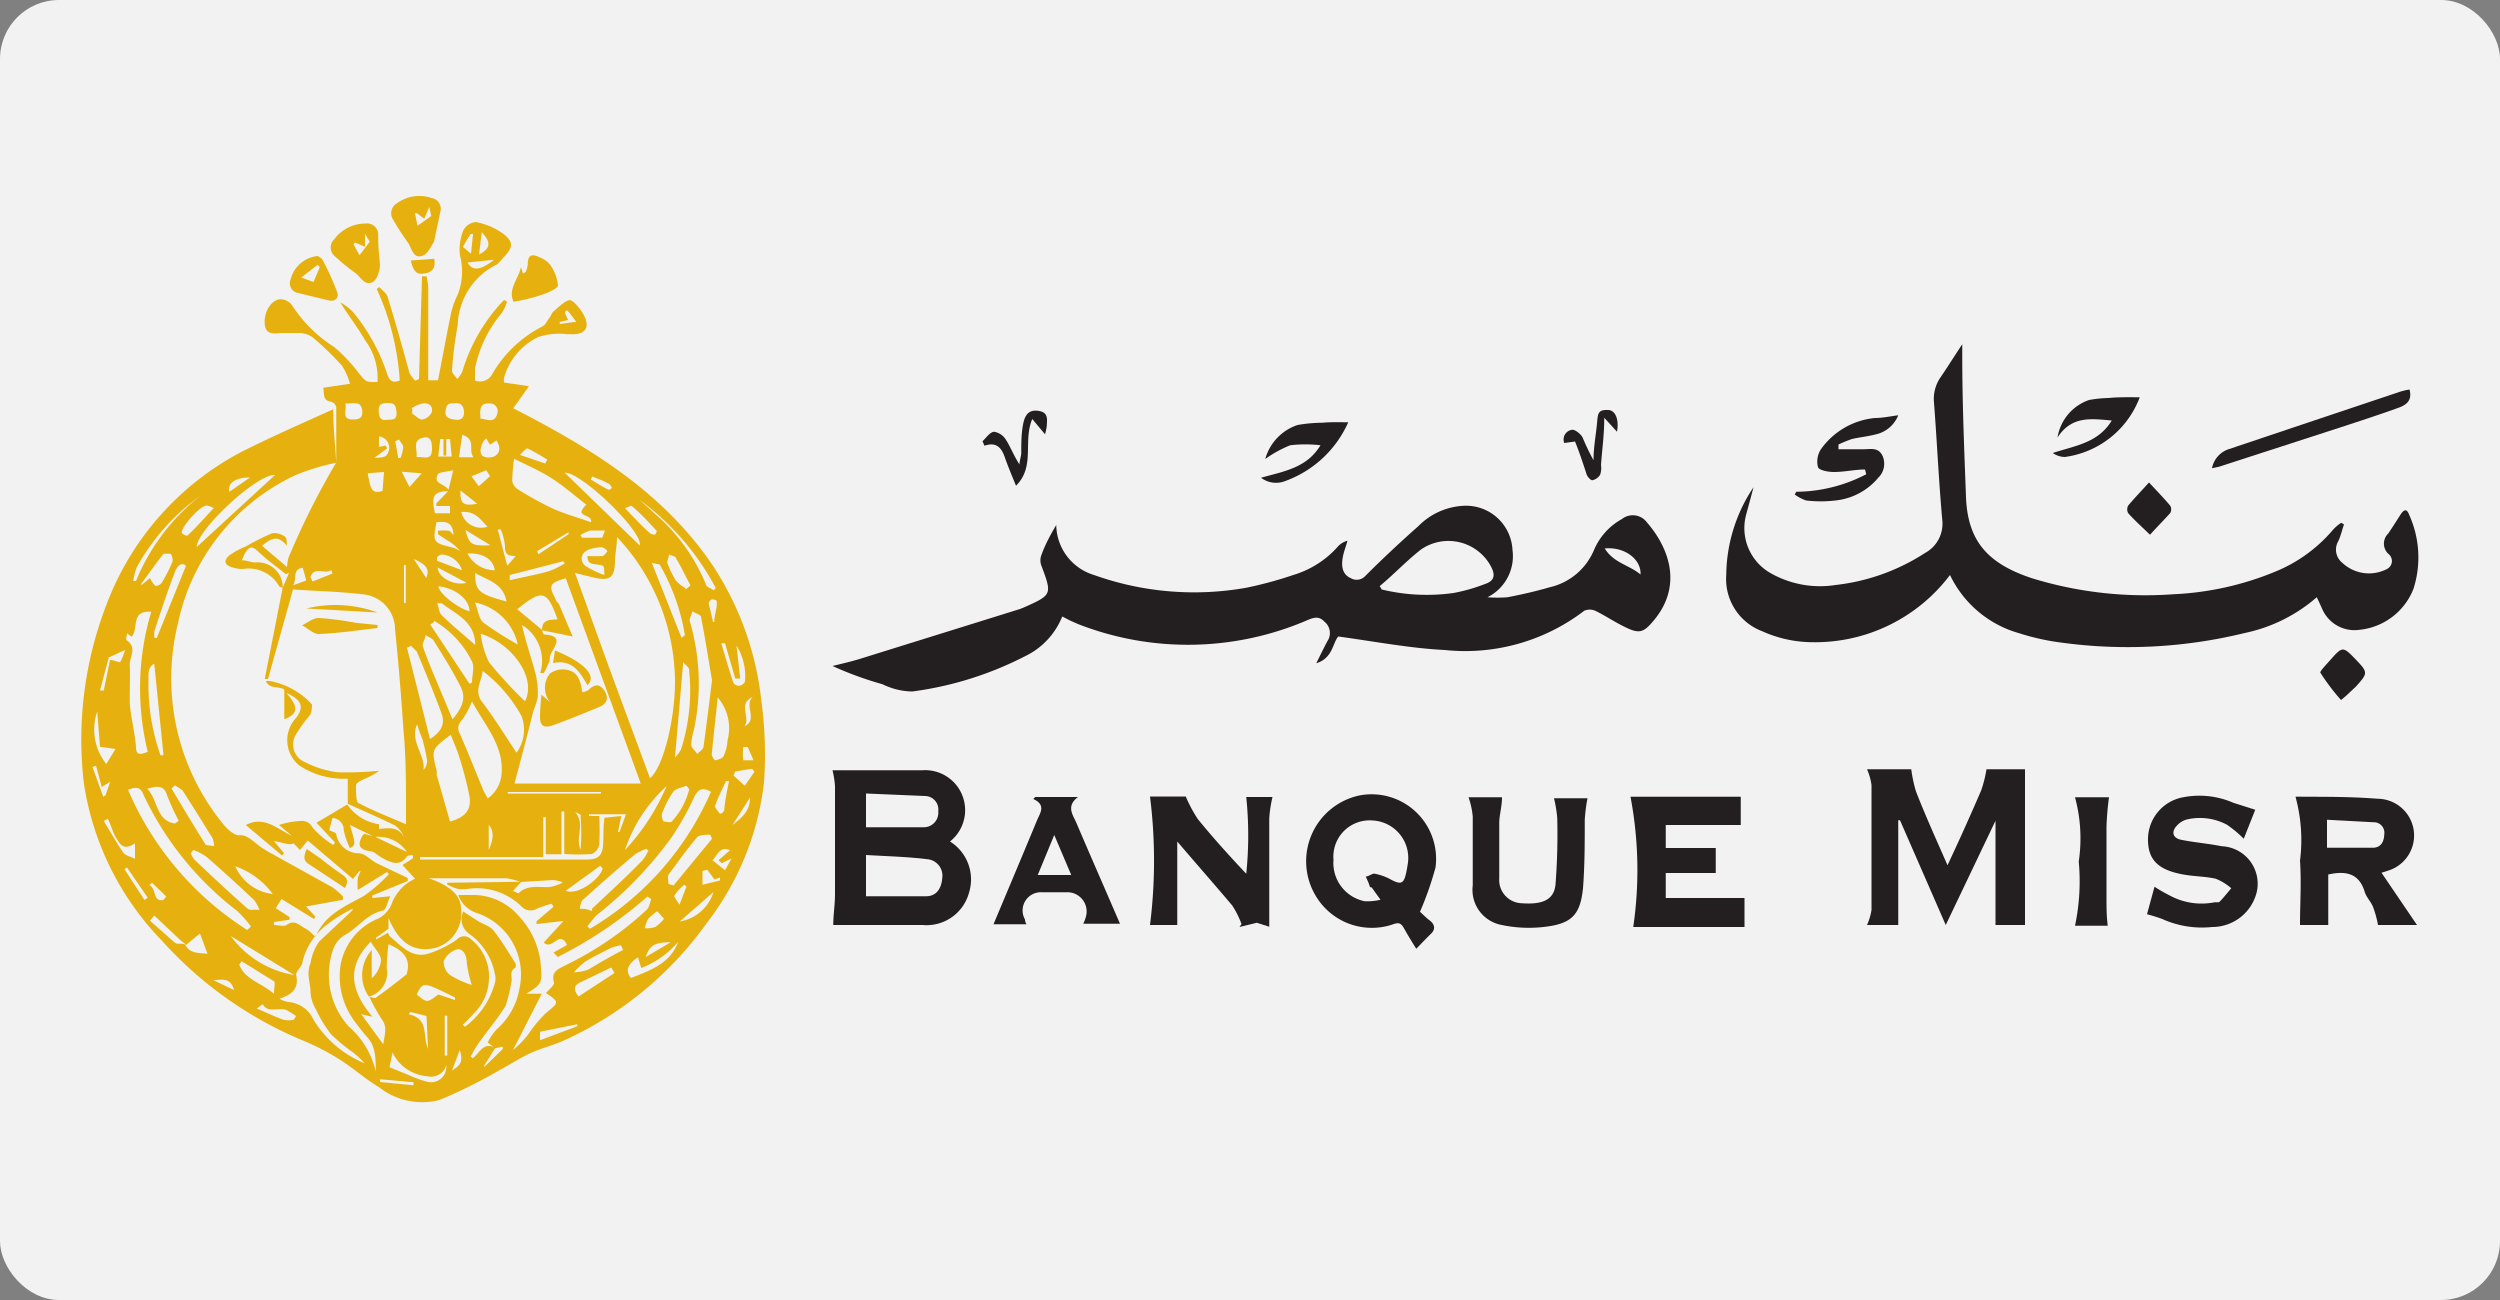 <svg id="Layer_1" data-name="Layer 1" xmlns="http://www.w3.org/2000/svg" viewBox="0 0 100 52"><rect x="0" y="0" width="100" height="52" fill="#808080" stroke="none"/><defs><style>.cls-1{fill:#f2f2f2;}.cls-2{fill:#231f20;}.cls-3{fill:#e6b10f;}</style></defs><rect class="cls-1" width="100" height="52" rx="2.36"/><path class="cls-2" d="M42.25,21a2.12,2.12,0,0,0,1.51,2,11.9,11.9,0,0,0,6.09.51A15.61,15.61,0,0,0,51.73,23a3.86,3.86,0,0,0,1.77-1.12.77.77,0,0,1,.4-.25c-.06.22-.15.44-.19.67s-.08.66.33.83a.46.46,0,0,0,.56-.08q1-1,2.13-2a2.73,2.73,0,0,1,1.85-.82,1.86,1.86,0,0,1,1.92,1.77,1.84,1.84,0,0,1-1,1.89,5,5,0,0,0,.8,0c.57-.11,1.14-.24,1.69-.4a2.53,2.53,0,0,0,1.77-1.49,2.55,2.55,0,0,1,1.12-1.24.7.7,0,0,1,1,.14c.87,1,1.48,2.56.2,4-.33.38-.51.45-1,.22s-.84-.48-1.27-.69a.56.56,0,0,0-.44,0A7.83,7.83,0,0,1,57.79,26c-1.4-.07-2.79-.34-4.26-.54-.23.27-.22.87-.88,1.07.18-.36.31-.63.45-.89a.58.58,0,0,0-.12-.77c-.22-.24-.43-.17-.67-.07a12.08,12.08,0,0,1-9.17.17l-.34-.15-.31-.16A3,3,0,0,1,41,26.25a13.78,13.78,0,0,1-4.51,1.41,2.81,2.81,0,0,1-1.19-.29,13.87,13.87,0,0,1-2-.73c.36-.09.72-.17,1.08-.28l6.42-2,.15-.06c1.14-.51,1.14-.51.7-1.69a.58.58,0,0,1,0-.39C41.79,21.82,42,21.42,42.25,21Zm12.93,2.43.09.15a7.7,7.7,0,0,0,2.87.14,7,7,0,0,0,1.26-.36c.37-.12.42-.35.25-.68a1.93,1.93,0,0,0-2.81-.7C56.25,22.44,55.73,23,55.18,23.45Zm9-1.51c.35.6,1,.68,1.44,1.06C65.66,22.39,65,21.85,64.16,21.94Z"/><path class="cls-2" d="M78,23a6.76,6.76,0,0,1-5.76,2.68,4.89,4.89,0,0,1-1.75-.43A2.23,2.23,0,0,1,69.05,23a6.41,6.41,0,0,1,1.09-3.51c-.11.42-.2.75-.29,1.08a2.07,2.07,0,0,0,1,2.37,4,4,0,0,0,2.57.46A8.25,8.25,0,0,0,77,22.12a1.33,1.33,0,0,0,.69-1.33c-.14-1.56-.21-3.12-.33-4.68a1.52,1.52,0,0,1,.25-1c.28-.41.54-.83.88-1.34,0,.22,0,.35,0,.47,0,1.89.08,3.77.15,5.65.07,1.71.82,2.64,2.64,3.24a15.4,15.4,0,0,0,5.65.64A12.05,12.05,0,0,0,91,22.87a6,6,0,0,0,2.33-1.69,1.69,1.69,0,0,1,.32-.27l.11.07c-.08.22-.13.46-.23.67a.67.67,0,0,0,.16.86,1.56,1.56,0,0,0,1.77.26.36.36,0,0,0,.07-.62.56.56,0,0,1,0-.81c.17-.25.32-.49.48-.74s.27-.25.36,0a4.13,4.13,0,0,1,.17,2.95,2.6,2.6,0,0,1-2.14,1.64,1.41,1.41,0,0,1-1.52-.85c-.06-.13-.12-.27-.21-.45a6.37,6.37,0,0,1-2.88,1.43,19.65,19.65,0,0,1-7.29.39,9.38,9.38,0,0,1-1.73-.38A4.38,4.38,0,0,1,78,23Z"/><path class="cls-2" d="M38,33.66a1.79,1.79,0,0,1,.76,2.05A1.76,1.76,0,0,1,36.9,37c-1.21,0-2.43,0-3.57,0,0-.4.07-.82.07-1.24,0-1.44,0-2.88,0-4.32a3.9,3.9,0,0,0-.1-.63l.23,0h3.37A1.6,1.6,0,0,1,38,33.66Zm-3.36,2.19c.81,0,1.61,0,2.4,0,.45,0,.62-.35.65-.73a.66.66,0,0,0-.58-.75c-.81-.1-1.63-.12-2.47-.17Zm0-4.11v1.35h2.32a.58.58,0,0,0,.57-.64.54.54,0,0,0-.53-.61Z"/><path class="cls-2" d="M74.68,30.77h1.77a5.57,5.57,0,0,0,.19.89c.39,1,.81,1.92,1.26,2.95.47-1,.92-2,1.35-3a5.14,5.14,0,0,0,.21-.84H81C81,31.41,81,32,81,32.65s0,1.47,0,2.2V37H79.82V32.83l0,0L77.83,37,76,32.81h-.07V37H74.68a2.29,2.29,0,0,0,.18-.6c0-1.68,0-3.36,0-5A2.32,2.32,0,0,0,74.68,30.77Z"/><path class="cls-2" d="M56.8,36.47c.09.08.23.23.39.35s.27.32.05.53-.38.39-.59.6c-.17-.27-.33-.53-.48-.8s-.25-.25-.5-.16a2.61,2.61,0,0,1-3-1.09,2.69,2.69,0,0,1,1.75-4.09,2.58,2.58,0,0,1,3,2.89A12.9,12.9,0,0,1,56.8,36.47Zm-3.46-2.08a1.56,1.56,0,0,0,1.25,1.66,2.28,2.28,0,0,0,.63-.06l-.35-.49s-.08,0-.09-.07-.1-.25-.15-.37c.13,0,.26-.14.37-.11a2.22,2.22,0,0,1,.65.24c.38.2.5.16.59-.25a3,3,0,0,0,.06-.32,1.5,1.5,0,0,0-1.39-1.8A1.45,1.45,0,0,0,53.34,34.39Z"/><path class="cls-2" d="M95.26,34.91,96.68,37H95.12a4.17,4.17,0,0,0-.19-.7c-.08-.22-.27-.4-.34-.62-.23-.77-.78-.85-1.46-.7V37H92c0-.85.06-1.71,0-2.57a6.56,6.56,0,0,0-.18-2.56,2.09,2.09,0,0,1,.28,0c1,0,2,0,3,.08a1.47,1.47,0,0,1,.5,2.85Zm-2.18-1c.62,0,1.22,0,1.83,0,.3,0,.45-.21.46-.53a.42.42,0,0,0-.43-.49l-1.86-.1Z"/><path class="cls-2" d="M47.09,33.66V37H46a20.54,20.54,0,0,0,0-5.14h1.43a5.71,5.71,0,0,0,.48.9c.61.75,1.26,1.47,1.94,2.19a15,15,0,0,0,0-3.07H50.9a5.15,5.15,0,0,0-.13.85c0,1,0,2,0,3v1.34l-.5-.16-.69.17.08-.12a3.66,3.66,0,0,0-.37-.74C48.58,35.38,47.85,34.55,47.09,33.66Z"/><path class="cls-2" d="M69.63,31.85V33h-3v.92h2v1h-2v1h3.15v1.16H65.33a15.7,15.7,0,0,0-.11-5.21h4.41Z"/><path class="cls-2" d="M90.21,32.39l-.46,1.16a4.62,4.62,0,0,0-.67-.56,2.3,2.3,0,0,0-1.61-.21.83.83,0,0,0-.38.23c-.25.25-.19.51.15.58.54.11,1.09.15,1.63.26a1.5,1.5,0,0,1,1.4,1.83,1.83,1.83,0,0,1-1.78,1.4,3.86,3.86,0,0,1-2-.32,6.34,6.34,0,0,0-.61-.19l.3-1.1a6.34,6.34,0,0,0,.61.35,2.67,2.67,0,0,0,1.8.27s.12,0,.16,0,.34-.37.5-.56a2.12,2.12,0,0,0-.62-.38c-.44-.1-.9-.09-1.35-.18-1-.19-1.37-.62-1.36-1.42a1.71,1.71,0,0,1,1.41-1.66,3.4,3.4,0,0,1,2,.22Z"/><path class="cls-2" d="M58.74,31.89h1.34c0,.36-.1.68-.11,1,0,.75,0,1.49,0,2.24a.93.93,0,0,0,.9,1c.84.06,1.29-.14,1.35-.75a25.9,25.9,0,0,0,.07-2.65,5.1,5.1,0,0,0-.13-.8h1.34a6.68,6.68,0,0,0-.11.87c0,.91,0,1.83-.07,2.73-.11,1.06-.45,1.41-1.5,1.54A5.26,5.26,0,0,1,60.07,37a1.43,1.43,0,0,1-1.16-1.59c0-.92,0-1.83,0-2.74A3.11,3.11,0,0,0,58.74,31.89Z"/><path class="cls-2" d="M41.41,31.88h1.71c-.48.36-.21.71-.08,1,.58,1.36,1.17,2.7,1.76,4.07H43.33a1.39,1.39,0,0,0,.1-.26.77.77,0,0,0-.76-1c-.35,0-.69,0-1,0A.73.73,0,0,0,41,36.78s0,.1.06.19H39.74c.58-1.38,1.17-2.78,1.75-4.18.13-.29.35-.6-.16-.83Zm.76,1.52L41.51,35h1.34Z"/><path class="cls-2" d="M71.85,19.67a6.14,6.14,0,0,0,2.8-.7l-.05-.19c-.41,0-.82.1-1.24.1-.22,0-.58-.06-.64-.19a.91.91,0,0,1,.11-.71A3,3,0,0,1,75,16.72c.28,0,.57-.06.93-.11a1.26,1.26,0,0,1-.92.77c-.31.08-.63.11-.93.18a5.09,5.09,0,0,0-.54.22l0,.19h1c.28,0,.59-.09.76.26a.78.78,0,0,1-.17.88,2.57,2.57,0,0,1-1.72.91,5,5,0,0,1-1.16,0,1.56,1.56,0,0,1-.46-.24Z"/><path class="cls-2" d="M83,31.89h1.36a11.54,11.54,0,0,0-.1,1.17c0,.95,0,1.9,0,2.86,0,.37,0,.73.05,1.11H83a8.58,8.58,0,0,0,.15-2.57A6.27,6.27,0,0,0,83,31.89Z"/><path class="cls-2" d="M96.38,15.58c.12.44-.13.62-.44.73-.66.24-1.33.46-2,.68l-5.18,1.68-.28.06a1,1,0,0,1,.69-.77l2.5-.84L96,15.67A2.87,2.87,0,0,1,96.38,15.58Z"/><path class="cls-2" d="M85.59,15.89a3.73,3.73,0,0,1-3,2.39.88.88,0,0,1-.48-.16c.87-.29,1.81-.39,2.36-1.3-.81-.07-1.6-.2-2.17.68A1.91,1.91,0,0,1,83.56,16a5,5,0,0,1,.78-.08C84.74,15.88,85.14,15.89,85.59,15.89Z"/><path class="cls-2" d="M53.93,16.89a4.39,4.39,0,0,1-2.49,2.34,1,1,0,0,1-1-.12c.92-.26,1.83-.39,2.38-1.3a5.31,5.31,0,0,0-1.21,0,4.73,4.73,0,0,0-1,.55A2,2,0,0,1,51.9,17a6,6,0,0,1,1-.09C53.17,16.88,53.48,16.89,53.93,16.89Z"/><path class="cls-2" d="M93.64,28a8.58,8.58,0,0,1-.83-1.1c0-.07.27-.35.42-.52.47-.53.49-.53,1,0s.48.55,0,1.09C94,27.68,93.86,27.83,93.64,28Z"/><path class="cls-2" d="M86,21.39c-.33-.32-.62-.58-.87-.86a.31.31,0,0,1,0-.31c.26-.31.53-.59.83-.92.3.32.59.62.85.93a.3.3,0,0,1,0,.29C86.55,20.81,86.27,21.09,86,21.39Z"/><path class="cls-2" d="M39.3,17.65c.15-.14.29-.36.46-.38a.68.68,0,0,1,.47.31c.19.29.31.63.55,1,0-.15.06-.3.07-.44,0-.4,0-.81.08-1.2s.26-.57.64-.5.31.36.3.61a1.89,1.89,0,0,1-.07.32l-.51-.61c-.38.91.13,1.89-.65,2.67-.18-.44-.33-.8-.46-1.17s-.35-.59-.8-.43Z"/><path class="cls-2" d="M63,17.66l-.43.06a.39.39,0,0,1,.33-.53c.11,0,.32.16.4.3a9.61,9.61,0,0,0,.44.92c0-.46.08-.92.13-1.37s0-.66.45-.64c.29,0,.45.37.36.87l-.51-.56c0,.7-.09,1.3-.13,1.89A.8.8,0,0,1,64,19a.49.49,0,0,1-.31.21c-.06,0-.18-.12-.22-.22C63.32,18.53,63.18,18.1,63,17.66Z"/><path class="cls-3" d="M13.45,18.5c0-.74,0-1.48,0-2.22a.32.32,0,0,0-.2-.21c-.36-.05-.27-.31-.32-.56L14,15.35a2.65,2.65,0,0,0-.32-.72,11.77,11.77,0,0,0-1.19-1.15,1,1,0,0,0-.5-.16c-.23,0-.47,0-.7,0s-.65.14-.7-.35.27-1,.64-1a.58.58,0,0,1,.45.24,5.56,5.56,0,0,0,1.7,1.68,6.66,6.66,0,0,1,1,1.07c.27.32.26.33.72.32a2.51,2.51,0,0,0-.49-1.66c-.29-.51-.68-1-1-1.53a2.36,2.36,0,0,1,.5.38A7.55,7.55,0,0,1,15.5,15c.09.24.22.33.49.22a10.39,10.39,0,0,0-.92-3.66l.1-.08c.11.13.28.24.33.38.31,1,.59,2,.88,3.06a1.31,1.31,0,0,0,.23.31l.15-.07.12-4.11.18,0a2.34,2.34,0,0,1,.07.45c0,1.12,0,2.24,0,3.37,0,.1,0,.21,0,.34h.39c.17-.86.32-1.7.49-2.53a3.4,3.4,0,0,1,.3-.9,2.53,2.53,0,0,0,.09-1.56,2,2,0,0,1,.13-1,.64.64,0,0,1,.5-.34,2.8,2.8,0,0,1,1.14.5c.39.33.33.53,0,.89-.12.11-.21.28-.36.34a2.8,2.8,0,0,0-1.5,2.38,16.51,16.51,0,0,0-.23,1.84c0,.1.14.22.21.33a1.26,1.26,0,0,0,.2-.29A7,7,0,0,1,20.16,12l.12.06a1.67,1.67,0,0,1-.2.45A4.93,4.93,0,0,0,19,14.75L19,15v.22a.55.55,0,0,0,.69-.26,4.89,4.89,0,0,1,2-1.9c.12-.05.19-.22.28-.34s.1-.21.19-.28.5-.48.66-.43.44.39.56.65c.22.46,0,.72-.49.71a1.5,1.5,0,0,0-.2,0,2.71,2.71,0,0,0-1.16.11,2.59,2.59,0,0,0-1.37,1.64,1,1,0,0,0,0,.18l1,.15-.63.88c3.06,1.57,6,3.34,8,6.32A12.19,12.19,0,0,1,30.45,28a15.85,15.85,0,0,1,.11,3.3,11.31,11.31,0,0,1-2.28,5.61,14.22,14.22,0,0,1-5.77,4.73c-.42.18-.86.29-1.28.48s-.81.45-1.22.67A20.43,20.43,0,0,1,17.58,44a2.79,2.79,0,0,1-2.43-.52c-.57-.34-1.06-.79-1.63-1.14a9.62,9.62,0,0,0-1.43-.73,15.68,15.68,0,0,1-5.63-4A11.48,11.48,0,0,1,3.35,31.3a15,15,0,0,1,.93-7.17,11.44,11.44,0,0,1,5.77-6.25c1.06-.52,2.15-1,3.28-1.51,0,.77.08,1.45.12,2.14a8.91,8.91,0,0,0-1.64.5,8.45,8.45,0,0,0-4.69,5.92,9.2,9.2,0,0,0,1.78,8c.17.22.47.5.68.48s.39.11.56.24a3.72,3.72,0,0,0,.61.43l2.56,1.42a3.41,3.41,0,0,1,.41.36l0,.13-1.48.27.38.41-.06.09-1.3-.8-.23.37.55.35,0,.11-.62.09V37c.17,0,.39.07.5,0,.31-.23.5,0,.72.12s.26.2.44.35c.38-.9,1.19-1.22,1.93-1.63a6.08,6.08,0,0,0,1-.87l-.07-.09-1.17.72a3,3,0,0,1,0-.47,1.39,1.39,0,0,1,.12-.28l-.06,0-.25.31-1.81-1.54L12,34l-.26-.27c-.12.09-.33,0-.78-.09l.4.49-.08.09L9.83,33c.74-.38,1.25.15,1.84.43L11.16,33a3.08,3.08,0,0,1,.86-.16.46.46,0,0,1,.48.26,3.58,3.58,0,0,0,.83.7l.07-.1-.74-.79,1.23-.73a1.88,1.88,0,0,0,1.27.79l0,.19c.41-.05.8-.09,1,.34a1,1,0,0,0-.36-.48c-.62-.31-1.26-.58-1.89-.87v-1l-.24,0A3.23,3.23,0,0,1,12,30.64a1.3,1.3,0,0,1-.16-1.92c.32-.42.26-.71-.38-1,.34.41.62.79-.09,1.05V27.58c-.24-.15-.58,0-.74-.34l.15,0a3,3,0,0,1,1.7.94c0,.05,0,.3-.08.42a6.66,6.66,0,0,0-.55.76.76.76,0,0,0,.34,1.12,3.9,3.9,0,0,0,1.32.41,13.16,13.16,0,0,0,1.66-.06,2.87,2.87,0,0,1-.62.34c-.12.05-.3.15-.31.24,0,.24,0,.63.08.7.59.32,1.23.56,1.92.86v-.59c0-1,0-2.1-.1-3.15-.09-1.36-.2-2.72-.34-4.08a1.41,1.41,0,0,0-1.32-1.38c-.93-.11-1.87-.13-2.76-.19l-1,3.58-.13,0,.72-3.67c.09-.19.17-.38.25-.58l-.12.06c-.38-.3-.78-.59-1.14-.93-.19-.18-.31-.19-.44,0s-.11.22-.19.37c.19,0,.36.08.53.09a1,1,0,0,1,1.11,1s-.13,0-.15-.06a1.4,1.4,0,0,0-1.44-.68,1.4,1.4,0,0,1-.41-.06c-.33-.09-.39-.27-.13-.49a3.13,3.13,0,0,1,.65-.35,8.73,8.73,0,0,1,1.06-.53.71.71,0,0,1,.51.14c.08.05.06.24.08.36-.33-.37-.53-.39-1,0l1,.85a2.66,2.66,0,0,1,.05-.35A30.73,30.73,0,0,1,13.45,18.5Zm-6,19.29-.22-.17-1.06-1L6,36.83c.35.3.68.61,1,.88.09.08.27,0,.41.07.18.37.51.33.89.37L8,37.34Zm7.3,2.07A1.51,1.51,0,0,1,14.87,38v1.13a1.12,1.12,0,0,0,.37-.71c0-.25-.26-.48-.41-.75-1,1-.79,2,.07,3l-.45-.1.88,1.2c.05-.38.18-.68-.06-1a7,7,0,0,1-.49-.89c.1,0,.23.09.29,0,.4-.28.78-.58,1.16-.88.05,0,.06-.15.08-.23.06-.44-.18-.76-.77-1a7.87,7.87,0,0,0-.07.94A1,1,0,0,1,14.78,39.86ZM15,33.47l1.28.61a1.38,1.38,0,0,0-1.29-.6L14,33c.23.79.23.79,0,.93a3.09,3.09,0,0,1-.25-.72.48.48,0,0,0-.45-.49l-.13.49c.1.05.27.09.28.15a.91.91,0,0,0,.89.77c.26,0,.49.28.75.41l1.22.58v.12l-1.42.58,0,.1.72-.07c-.11.24-.17.54-.28.57-.68.14-1,.7-1.57,1a1.11,1.11,0,0,0-.46.64,3.08,3.08,0,0,0,.65,3,3.39,3.39,0,0,1,1.08,1.8c0-.48,0-1-.33-1.36-.19-.21-.37-.45-.54-.68a3,3,0,0,1-.53-2.26,2.48,2.48,0,0,1,1.48-1.81,1.12,1.12,0,0,0,.59-.69,2.08,2.08,0,0,1,.47-.64,2.13,2.13,0,0,1,.43-.27l-.5-.55.42-.27,0-.12c-.09,0-.22,0-.25.06-.28.38-.6.25-.92.08s-.34-.27-.53-.3c-.48-.06-.53-.27-.31-.64l.06-.06Zm5.85,1.8-.34.38c.1,0,.21.1.23.08.37-.36.82-.22,1.25-.25a1.69,1.69,0,0,0,.52-.18,1,1,0,0,0-.52-.09l-1.16.07a3.1,3.1,0,0,0-.58-.15c-1,0-2.05,0-3.11,0,1.06.35,1.3.83,1.3,1.21a1.44,1.44,0,0,1-1,1.57c-1,.24-1.53-.32-1.9-1.19v.43l-.5.36,0,.07.48-.27a.43.43,0,0,0,.09.16c.45.37.86.88,1.54.67a4.41,4.41,0,0,0,1.13-.56.38.38,0,0,1,.57,0,1.88,1.88,0,0,1,.71,1.53A2,2,0,0,1,19,40.49c-.16.17-.32.34-.49.5l.09.08a3.24,3.24,0,0,0,1.19-1.73.68.68,0,0,0,0-.4,2.52,2.52,0,0,0-1-1.57.72.72,0,0,1-.26-.91l.6.39c.2.12.47.19.61.37.33.41.59.87.88,1.31a.33.33,0,0,1,0,.18c-.28.14-.1.4-.17.6a5.5,5.5,0,0,1-.23.93c-.33.54-.74,1-1.11,1.54a4.62,4.62,0,0,0-.28.48l.08.07c.27-.2.43-.68.9-.41l-.44.7,0,.06.74-.72,0-.09-.31.06-.29-.23a2.06,2.06,0,0,1,.36-.53,2.79,2.79,0,0,0,.91-1.64,2.59,2.59,0,0,0-1.68-3,1.17,1.17,0,0,1-.77-.73h.53a2.41,2.41,0,0,1,1.89.84,3.29,3.29,0,0,1,.86,1.76c.08.87.14.93-.56,1.35l.62,0L20.52,42a3.76,3.76,0,0,0,.62-.64,5.2,5.2,0,0,1,.7-.84c.52-.43.55-.42,0-.8.12-.14.35-.32.32-.42-.13-.45.18-.54.46-.69a13.28,13.28,0,0,0,3.24-2.21c.11-.1.13-.28.19-.43l-.15-.11a17,17,0,0,1-3.59,2.42l-.17-.18.54-.3c-.3-.64-.58.24-.93-.1l.79-.86-1.08.12,0-.11.68-.58-.07-.12a4.22,4.22,0,0,0-.6.2.49.49,0,0,1-.6-.08,2.54,2.54,0,0,0-2.12-.72,1.42,1.42,0,0,1-.46,0,2,2,0,0,1-.4-.17l0-.07Zm.83-10.06c0-.47.34-.4.62-.44-.41-1.13-.59-1.24-1.61-.4l1,.83c0,.06.05.18.08.18.81.05.41.46.25.81-.05.11,0,.25-.09.36a2.53,2.53,0,0,1-.18.37h-.14A1.68,1.68,0,0,0,20.88,25c.14.66.37,1.29.54,1.94a3.3,3.3,0,0,1,.09.94,2.81,2.81,0,0,1-.17.54c-.25,1-.5,1.94-.76,2.92h5.05l-3-8.21c-.65.19-.7.29-.41.82,0,.08.11.16.15.24.17.41.34.81.54,1.27ZM23,22.92c.52,1.43,1,2.79,1.5,4.15s1,2.7,1.5,4.06c.53-.45,1-2.33,1-3.88a8.52,8.52,0,0,0-2.32-5.77c0,.35-.07.64-.08.93,0,.71-.21.85-.9.68Zm-4.12,5.14a3.59,3.59,0,0,1-.42.77.41.41,0,0,0-.07.51c.33.76.64,1.53.95,2.29l.17.31a1.36,1.36,0,0,0,.56-1.1C20.1,29.76,19.39,29,18.88,28.06Zm4.62,9,.1.09a11.85,11.85,0,0,0,4.84-5.48c-.3-.16-.49-.16-.67.21a11.2,11.2,0,0,1-.91,1.62,15.58,15.58,0,0,1-3,3.11A5.82,5.82,0,0,0,23.5,37.05ZM9.89,37.2l.15-.14a5.41,5.41,0,0,0-.55-.62,12.58,12.58,0,0,1-3.76-4.67c-.13-.33-.34-.28-.61-.18A12.43,12.43,0,0,0,9.89,37.2Zm13.58-17c-.48-.37-.91-.75-1.39-1.06s-1-.53-1.52-.79a8.25,8.25,0,0,0-.07.88.49.49,0,0,0,.22.34,13.43,13.43,0,0,0,1.44.79c.48.21,1,.35,1.49.53C23.71,20.51,22.89,20.73,23.47,20.17ZM18,32.86c.62-.17.86-.47.78-1a14.11,14.11,0,0,0-.4-1.55c-.09-.31-.23-.6-.35-.92-.78.59-.78.59-.56,1.45,0,.06,0,.11,0,.17C17.65,31.62,17.82,32.24,18,32.86ZM5.91,30.07a10.66,10.66,0,0,1,.14-5.6c-.86-.06-.48.7-.79,1l-.18-.14c0,.11-.07.26,0,.29.42.3.09.67.11,1s0,.94,0,1.41.2,1.22.25,1.84C5.44,30.21,5.6,30.2,5.91,30.07Zm22.57-2.86c-.13-.77-.27-1.66-.44-2.53,0-.09-.23-.15-.35-.23,0,.13-.13.29-.1.39a8.87,8.87,0,0,1,.17,4.34,2.61,2.61,0,0,0-.11.61c0,.12.16.24.24.37.09-.1.23-.18.25-.28C28.26,29,28.36,28.19,28.48,27.21Zm-9.17-.37c-.06.44-.37.83,0,1.27.47.63.89,1.3,1.35,2a1.56,1.56,0,0,0,.2-1.47A5.81,5.81,0,0,0,19.31,26.84ZM14.1,36.41v-.06a6.14,6.14,0,0,0-1,.62,2.67,2.67,0,0,0-1,1.5c0,.19-.29.39-.25.54.11.54-.17.77-.67.94a1.1,1.1,0,0,0,.35.13,1.2,1.2,0,0,1,1,.69,4.3,4.3,0,0,0,2.05,1.76,3.23,3.23,0,0,0-.47-.44,7.55,7.55,0,0,1-.86-.71,5,5,0,0,1-.61-1,1.48,1.48,0,0,1-.22-.7c0-.38-.18-.72,0-1.15a2,2,0,0,1,.35-.87C13.21,37.24,13.66,36.83,14.1,36.41Zm4-7.64c.37-.43.56-.84.33-1.29-.32-.64-.7-1.24-1.08-1.85-.06-.1-.22-.15-.33-.23,0,.16-.15.34-.1.47.16.48.36.95.56,1.42ZM21,28.05c.48-.94-.52-2.31-1.77-2.7a3.56,3.56,0,0,0,.33,1.14A17,17,0,0,0,21,28.05Zm-4.53-2.23-.19.09.92,3.65c.43-.27.61-.58.47-1-.31-.84-.65-1.67-1-2.5C16.62,26,16.51,25.92,16.44,25.82Zm.33,8.46v.1l.12,0c2.2,0,4.4,0,6.6,0,.43,0,.57-.2.6-.55s0-.74.06-1.12l.67-.07-.13.64.06,0,.26-.71H23.56v.07l.41,0a11,11,0,0,1,0,1.15.53.53,0,0,1-.29.37,8.06,8.06,0,0,1-1.11,0v-1.7h-.11v1.71h-.63V32.69h-.1v1.59Zm9.15-.23-.09-.1a2.28,2.28,0,0,0-.47.23c-.71.6-1.4,1.2-2.08,1.82-.08.07-.09.23-.12.35.13,0,.26,0,.4.06s.07,0,.1-.07c.68-.64,1.37-1.27,2-1.92A1.51,1.51,0,0,0,25.92,34.05ZM7.73,34l-.1.13a.92.92,0,0,0,.16.27c.7.66,1.4,1.32,2.12,1.95.1.09.31,0,.47.06a1.51,1.51,0,0,0-.21-.4c-.62-.59-1.25-1.16-1.89-1.72A2.06,2.06,0,0,0,7.73,34Zm9.63-9.12-.15.1,1.57,2.37.1-.05c0-.28.11-.62,0-.84A3.87,3.87,0,0,0,17.36,24.83Zm-9.49-3L11,19C10.3,18.94,7.89,21.18,7.87,21.87Zm20.84,6c-.08.8-.17,1.55-.24,2.29,0,.08.1.24.14.24s.29-.07.33-.16a1.67,1.67,0,0,0,.16-.63A1.89,1.89,0,0,0,28.71,27.9Zm-3.12-6.06c.15-.54-2.35-2.95-3-2.91Zm1.74,4.65L27,30.3a1.57,1.57,0,0,0,.24-.32,7.79,7.79,0,0,0,.32-3.22C27.54,26.67,27.41,26.59,27.33,26.49Zm-.59,8.89.2.06,1.54-1.87-.07-.16c-.18,0-.44,0-.53.11-.41.47-.77,1-1.13,1.47C26.69,35.08,26.74,35.25,26.74,35.38ZM6.42,30.21l.12,0-.37-3.66c-.27.14-.23.43-.23.66A8.46,8.46,0,0,0,6.42,30.21Zm14.29-4.43A2.19,2.19,0,0,0,19,24.1c.12.3.15.64.33.8A13,13,0,0,0,20.71,25.78ZM18.87,39.4a5.13,5.13,0,0,1-.2-.89c0-.31-.15-.56-.37-.54a.82.82,0,0,0-.55.48A.66.66,0,0,0,18,39,4,4,0,0,0,18.87,39.4Zm7.2-16.89,1.19,3c.11-.07.14-.11.13-.14a8.37,8.37,0,0,0-1-2.78C26.35,22.56,26.2,22.55,26.07,22.51Zm-18.63.12c-.22-.18-.38.08-.44.24-.3.78-.56,1.57-.82,2.36a1,1,0,0,0,0,.29h.09Zm20.13,8.94-.11-.14c-.18.07-.43.11-.53.24a3.84,3.84,0,0,0-.45.88.38.38,0,0,0,.07.31c.07,0,.28.06.32,0A3,3,0,0,0,27.57,31.57Zm-.91-.12A6,6,0,0,0,25,34,8.75,8.75,0,0,0,26.66,31.45Zm-9-7.32-.17,0c.06.16.07.37.18.48.41.4.85.76,1.34,1.19C19,24.85,18.23,24.57,17.67,24.13ZM7,31.41l-.14.13c.45.75.89,1.49,1.35,2.22,0,.07.21.05.31.08s0-.21,0-.28c-.4-.65-.8-1.29-1.21-1.93C7.22,31.54,7.1,31.49,7,31.41ZM11.77,39,9.23,37.44A3.93,3.93,0,0,0,11.77,39ZM7,32.94l.15-.11a8.75,8.75,0,0,1-.46-1c-.13-.44-.4-.39-.8-.28C6.33,32,6.23,32.83,7,32.94ZM6,23.12a1,1,0,0,0,.22.32.34.34,0,0,0,.25-.13,6.65,6.65,0,0,0,.43-.84.42.42,0,0,0-.08-.32s-.23,0-.28,0c-.31.4-.61.82-.91,1.23l.06,0Zm19.24,16c.78-.31,1.57-.58,1.89-1.45a3.68,3.68,0,0,1-1.48,1.05l-.13-.43C25.11,38.56,25,38.83,25.23,39.11ZM24.92,38l-.08-.19a2.75,2.75,0,0,0-.41.11c-.33.17-.66.33-1,.53a3.23,3.23,0,0,0-.47.44,1.81,1.81,0,0,0,.58-.11C24,38.5,24.47,38.23,24.92,38ZM25.59,20l.64.58a7.44,7.44,0,0,1,2,2.78c0,.11.21.17.32.25l.08-.09A10.45,10.45,0,0,0,25.59,20ZM5.33,23.24l.11,0A8.33,8.33,0,0,1,8,19.84a8.66,8.66,0,0,0-2.54,2.87A3.1,3.1,0,0,0,5.33,23.24Zm14.93.82c-.14-.75-.76-.84-1.25-1.14C19,23.64,19.15,23.76,20.26,24.06Zm4.32,14.86-.13-.22-1.23.59c-.28.13-.28.3-.08.57Zm-6.73,3.69a.63.63,0,0,1-.75.44,1.68,1.68,0,0,1-1.4-.95l-.12.59.74.3a4.45,4.45,0,0,0,.77.28A.61.61,0,0,0,17.85,42.61ZM9.66,38.45l-.09.13c.22.6.86.72,1.39,1.17,0-.25.06-.46,0-.5C10.54,39,10.1,38.71,9.66,38.45ZM24.17,23c0-.38,0-.37-.22-.41s-.46,0-.45-.35a5.71,5.71,0,0,0,.59,0c.07,0,.13-.11.19-.16s-.14-.18-.21-.19a1.76,1.76,0,0,0-.45.07c-.35.09-.48.44-.21.67A3.37,3.37,0,0,0,24.17,23Zm3.25.58.2-.16c-.19-.36-.37-.74-.58-1.09,0-.08-.18-.1-.28-.15,0,.12-.09.25-.06.35a3.77,3.77,0,0,0,.34.7A1.82,1.82,0,0,0,27.42,23.53ZM29,25.73l-.15,0c.16.53.31,1.06.49,1.59a.27.27,0,0,0,.23.11c.09,0,.23-.12.23-.18a2.33,2.33,0,0,0-.34-1.43l.15,1.32-.2,0ZM9.41,34.65a1.87,1.87,0,0,0,1.5,1.11A3.16,3.16,0,0,0,9.41,34.65Zm8.13-11.2c0,.29.83.91,1.24,1C18.78,24,18.26,23.54,17.54,23.45Zm-9-3.13a1,1,0,0,0-.27-.1c-.26,0-1,.83-1,1.08,0,.06.2.14.22.13C7.86,21.08,8.18,20.72,8.55,20.32ZM18.2,40l0-.1c-1.28-.64-1.28-.64-1.53-.12.41.34.41.34.86,0Zm5.91-5.25-.1-.12-1.38,1C23.1,35.83,24,35.17,24.11,34.73ZM25,20.33c.37.38.67.71,1,1a.3.3,0,0,0,.21.05s.07-.12.06-.14c-.32-.35-.64-.7-1-1C25.25,20.21,25.13,20.28,25,20.33Zm-2.4,2.21-.07-.09L20.39,23l0,.21c.55-.13,1.06-.22,1.56-.36A3.17,3.17,0,0,0,22.58,22.54Zm-5.14-1.65c-.16.79-.13.83.61,1a1.17,1.17,0,0,1,.34.16,1.94,1.94,0,0,0-.54-.45l-.35-.23s0-.14,0-.14a2.06,2.06,0,0,1,.43,0c.06,0,.1.09.19.17C18.11,20.83,17.78,20.86,17.44,20.89ZM3.89,28.46a2.21,2.21,0,0,0,.36,2.1l.37-.6L4,29.87ZM19.45,17.54c-.16.09-.33.55-.15.7a.55.55,0,0,0,.5,0c.27-.18.17-.44.06-.62l-.26.17ZM4.31,32.75l-.16.09c.26.42.5.86.78,1.26.09.13.31.17.47.25l0-.62c-.48.33-.61,0-.74-.19S4.44,33,4.31,32.75Zm10.4-13.82c.12.73.2.81.59.71l.06-.76Zm.78-2.14c.23,0,.39,0,.37-.3s-.1-.38-.38-.37-.34.1-.33.34S15.23,16.84,15.49,16.79Zm1-.45v.21c.14.08.28.24.4.23a.52.52,0,0,0,.38-.29c.06-.24-.11-.39-.36-.35A1.3,1.3,0,0,0,16.45,16.34Zm.21,1.94c.3,0,.57.13.58-.3s-.13-.53-.36-.47C16.47,17.61,16.71,18,16.66,18.28Zm0,10.65c-.34.72.32,1.24.24,1.87a.53.53,0,0,0,.14-.4,7.48,7.48,0,0,0-.18-.82C16.82,29.38,16.75,29.19,16.67,28.93Zm2-6.79a1.22,1.22,0,0,0,1.09.67C19.73,22.37,19.31,22.11,18.72,22.14Zm-.53-6c-.3-.05-.34.15-.35.37s.24.26.41.28.34-.05.33-.3S18.45,16.11,18.19,16.13Zm1,.6c.27,0,.6.24.72-.19a.31.31,0,0,0-.33-.41C19.2,16.12,19.19,16.37,19.22,16.73Zm4.87,15v-.06H20.31v.06ZM13.81,16.14c.08.27-.18.63.3.64.24,0,.41-.05.38-.35C14.44,16,14.12,16.16,13.81,16.14Zm-3.54,24.2c.4.17.73.33,1.07.45a.94.94,0,0,0,.41,0s.1-.15.09-.15a3.7,3.7,0,0,0-.33-.21c-.32-.19-.78.14-1-.26Zm8.18-19.86a.82.82,0,0,0,1.05.59C19.2,20.76,19,20.43,18.45,20.48ZM18,20.24h-.55l0-.1.47-.49c-.58,0-.68.2-.52.88H18ZM4,27.62l.15,0L4.4,26.4c.17,0,.38.12.41.08A2.3,2.3,0,0,0,5,26l-.65.3Zm25.17,3.62-.13,0c-.15.33-.32.65-.44,1,0,.06.1.19.17.28s.19-.07.2-.12C29,32,29.09,31.61,29.16,31.24Zm-2.88,5.21a2.56,2.56,0,0,0-.36.3,1.57,1.57,0,0,0-.14.38,1.16,1.16,0,0,0,.42-.05,1.52,1.52,0,0,0,.35-.33ZM18.94,18.29c-.23-.3.13-.7-.45-.9l-.13.9ZM29.41,30.86l-.07.16.45.41.39-.56-.1-.12Zm-2.22,6a1.71,1.71,0,0,0,1.35-1.18ZM17.51,22.7c0,.4.67.75,1.15.61Zm2.09-3.65-.15-.24-.59.24.29.4Zm3.49,22,0-.08-1.49.3v.34Zm-6.67-.57-.08.09c.85.18.55.89.78,1.38l-.06-1.31Zm1.37,1.74h.1V40.63h-.1Zm.69-19.41a.92.92,0,0,0-.81-.63.34.34,0,0,0-.19.11s0,.13,0,.14Zm-.35-4c-.29.07-.57.07-.62.17-.19.39.26.35.43.61Zm2.68-.61,1,.34.08-.16c-.26-.15-.51-.31-.78-.44C21.06,17.91,20.94,18.06,20.81,18.18Zm-2.19,3c.15.59.24.64,1,.61Zm-1.75-2.27-.8-.06.31.61Zm12,15.6-.13-.12.46-.4c-.41-.18-.49.19-.7.4l.5.4.26-.47ZM18,17.56h-.15v.66h-.11l0-.66h-.13l-.08.7h.54Zm5,14.92c.43.48,0,1,.22,1.5a7.21,7.21,0,0,0,0-1.31C23.3,32.6,23.13,32.54,23,32.48Zm5.29,2.31-.19.05v.55l.7-.17,0-.12-.22.08Zm-8-12.16.34-.39c-.33,0-.44-.08-.43-.4a2.3,2.3,0,0,0-.17-.66l-.12,0Zm-5.13-5.17v.42l.26-.06.07.11-.51.38c.17,0,.45,0,.51-.14A.46.46,0,0,0,15.19,17.46ZM30.11,27.88c-.62.27-.07.82-.33,1.17C30.34,28.79,29.74,28.21,30.11,27.88ZM24.2,21.22c-.23,0-.42,0-.59,0a2,2,0,0,0-.39.18l.06.11h.81ZM3.84,30.63l-.14.05.43,1.19.09-.06.19-.54-.34.21ZM19.27,9.29l-.11.89C19.63,9.93,19.65,9.7,19.27,9.29ZM9.18,19.67,10,19.1C9.43,19.09,9.08,19.33,9.18,19.67ZM5.78,36l.13-.09L5.08,34.7l-.1.07Zm6.47-12.78-.14-.51c-.43.07-.22.4-.38.7Zm17.66,6.66h-.18a2.36,2.36,0,0,0,0,.53s.27,0,.41,0ZM12.42,23.09l.08.17.8-.32-.05-.14C13,23,12.56,22.62,12.42,23.09ZM15.2,43.17v.11l1.34.13v-.12ZM6.53,36l.12-.14-.57-.55-.11.1C6.27,35.52,6.09,36.08,6.53,36ZM18.92,9.36l-.09,0a4,4,0,0,0-.31.52s.17.14.32.27Zm9.6,15.52.05,0c0-.21.07-.43.1-.65,0-.06,0-.16,0-.19a.24.24,0,0,0-.21-.06.2.2,0,0,0-.11.18C28.41,24.39,28.47,24.63,28.52,24.88ZM18.7,10.5c.2.35.52.32,1.06-.11Zm8.13,27.19c-.64,0-.84.12-1,.59ZM21.48,22.05l.06.12,1.2-.8,0-.08Zm-2.39-1.9-.67-.53C18.4,20.15,18.52,20.25,19.09,20.15Zm-3.16-1.83.09,0a1.63,1.63,0,0,0,.11-.42c0-.11-.11-.21-.17-.32l-.15.07Zm7.76.74-.06.12c.21.12.4.25.61.36s.14,0,.21,0-.05-.17-.1-.19C24.14,19.23,23.91,19.15,23.69,19.06Zm3.77,16.4-.09-.07a2.07,2.07,0,0,0-.4.44c0,.06.13.23.21.36ZM30,31.9,29.3,33C29.62,32.74,30,32.49,30,31.9ZM9.36,39.6c-.14-.52-.5-.41-.82-.39Zm6.87-17h-.07v1.52h.07ZM19.55,33v1C19.76,33.54,19.75,33.21,19.55,33Zm-2.5-9.88c.19-.43-.15-.6-.5-.76Zm6-10.25c-.12-.15-.21-.29-.32-.41s-.13.06-.13.06a2.39,2.39,0,0,0,.13.28l-.34.08,0,.08ZM18.39,42l-.31.82C18.46,42.59,18.52,42.43,18.39,42Z"/><path class="cls-3" d="M15.2,10.58c0,.16-.07.53-.25.67-.34.25-.52-.18-.75-.34a8.81,8.81,0,0,1-.83-.68.45.45,0,0,1,0-.66,1.56,1.56,0,0,1,1.25-.63.45.45,0,0,1,.51.43C15.12,9.73,15.15,10.09,15.2,10.58Zm-1-.88-.06.07.24.44.41-.54-.19-.32,0,.52Z"/><path class="cls-3" d="M17.36,9.67c-.1.14-.23.48-.46.56-.39.14-.43-.33-.6-.55a10.61,10.61,0,0,1-.58-.9.46.46,0,0,1,.16-.65,1.51,1.51,0,0,1,1.38-.21.44.44,0,0,1,.35.57C17.54,8.84,17.46,9.19,17.36,9.67Zm-.68-1.14-.08,0,.1.5.55-.39-.08-.36-.2.47Z"/><path class="cls-3" d="M20.54,12.07c-.23-.52.19-.89.3-1.39l.08.26.11-.06a1.38,1.38,0,0,0,.08-.29c0-.38.14-.46.47-.3a1,1,0,0,1,.41.28,1.77,1.77,0,0,1,.33.84c0,.13-.4.3-.64.38S21,12,20.54,12.07Z"/><path class="cls-3" d="M12.7,10.24s.16.07.2.15a10.81,10.81,0,0,1,.59,1.3c.07.21-.07.4-.37.32l-1.19-.29a.39.39,0,0,1-.31-.53A1.25,1.25,0,0,1,12.7,10.24Zm.09.45-.08-.1-.66.51.49.18Z"/><path class="cls-3" d="M16.43,10.42l.94-.07c.08.44-.15.57-.47.6S16.5,10.7,16.43,10.42Z"/><path class="cls-3" d="M15.1,25.12c-.78.09-1.56.21-2.35.24-.22,0-.44-.23-.67-.35.23-.1.45-.3.68-.29a12.42,12.42,0,0,1,1.46.19l.88.09Z"/><path class="cls-3" d="M13.8,35.52c-.51-.34-1-.66-1.41-.93-.25-.14-.27-.3-.12-.63l.51.35c.26.2.51.4.77.58S14,35.14,13.8,35.52Z"/><path class="cls-3" d="M15.1,24.5l-2.85-.16A4.9,4.9,0,0,1,15.1,24.5Z"/><path class="cls-3" d="M21.66,27.79l.34.29a.9.9,0,0,1,0-1.14.86.86,0,0,1,.71-.14c.43.09.52.48.58.89a.62.62,0,0,0,.26-.1c.23-.23.43-.23.6,0s.21.52-.16.68c-.62.26-1.24.51-1.87.74-.38.14-.53,0-.52-.36S21.62,28.15,21.66,27.79Z"/><path class="cls-3" d="M22.12,26.52l.08-.5c.9.36,1.76.93,1.3,1.39C23.2,26.89,22.9,26.36,22.12,26.52Z"/></svg>